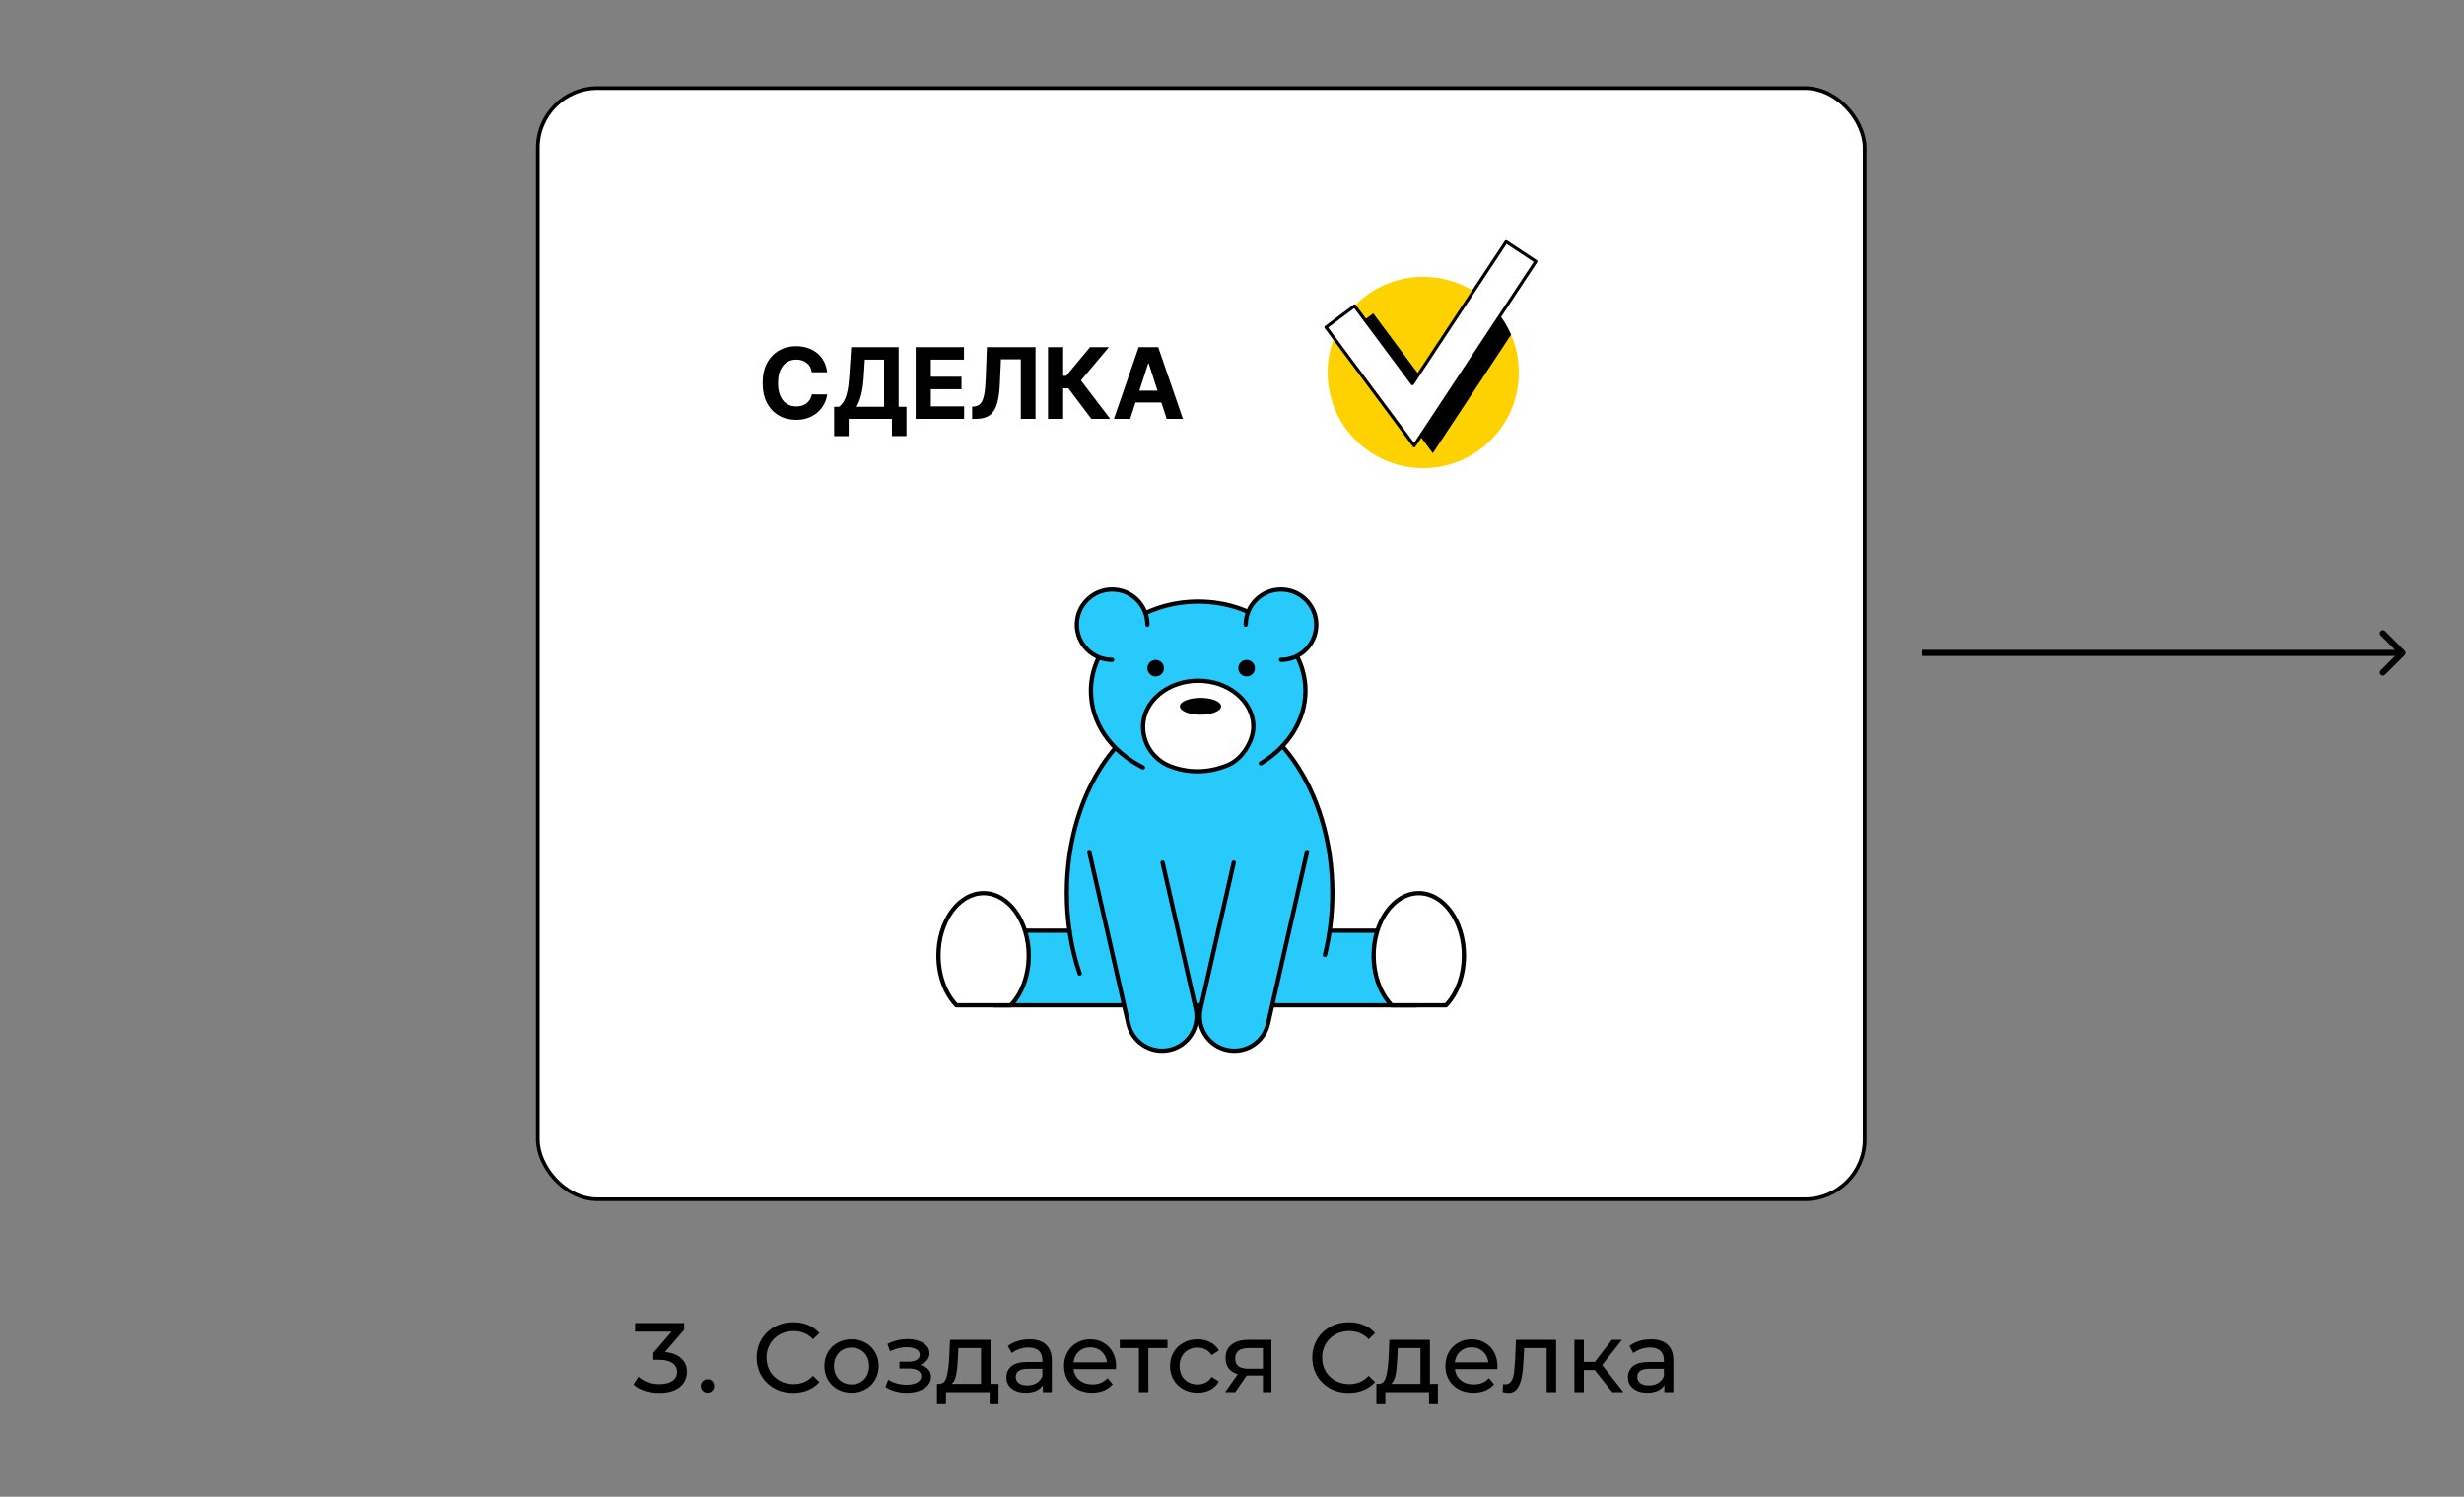 <svg width="400" height="243" viewBox="0 0 400 243" fill="none" xmlns="http://www.w3.org/2000/svg">
<rect x="0" y="0" width="400" height="243" fill="#808080" stroke="none"/>
<path d="M107.951 219.504C109.092 219.611 109.972 219.952 110.591 220.528C111.209 221.093 111.519 221.819 111.519 222.704C111.519 223.344 111.353 223.925 111.023 224.448C110.692 224.96 110.191 225.371 109.519 225.68C108.857 225.979 108.052 226.128 107.103 226.128C106.207 226.128 105.385 226.011 104.639 225.776C103.903 225.531 103.3 225.195 102.831 224.768L103.647 223.504C104.553 224.304 105.705 224.704 107.103 224.704C107.988 224.704 108.676 224.528 109.167 224.176C109.668 223.813 109.919 223.328 109.919 222.72C109.919 222.112 109.668 221.637 109.167 221.296C108.665 220.944 107.935 220.768 106.975 220.768H106.063V219.648L109.039 216.192H103.103V214.8H111.071V215.888L107.951 219.504ZM114.866 226.096C114.567 226.096 114.311 225.995 114.098 225.792C113.884 225.579 113.778 225.312 113.778 224.992C113.778 224.683 113.884 224.427 114.098 224.224C114.311 224.011 114.567 223.904 114.866 223.904C115.164 223.904 115.415 224.005 115.618 224.208C115.82 224.411 115.922 224.672 115.922 224.992C115.922 225.312 115.815 225.579 115.602 225.792C115.399 225.995 115.154 226.096 114.866 226.096ZM128.752 226.128C127.632 226.128 126.619 225.883 125.712 225.392C124.816 224.891 124.112 224.208 123.6 223.344C123.088 222.469 122.832 221.488 122.832 220.4C122.832 219.312 123.088 218.336 123.6 217.472C124.112 216.597 124.821 215.915 125.728 215.424C126.635 214.923 127.648 214.672 128.768 214.672C129.643 214.672 130.443 214.821 131.168 215.12C131.893 215.408 132.512 215.84 133.024 216.416L131.984 217.424C131.141 216.539 130.091 216.096 128.832 216.096C128 216.096 127.248 216.283 126.576 216.656C125.904 217.029 125.376 217.547 124.992 218.208C124.619 218.859 124.432 219.589 124.432 220.4C124.432 221.211 124.619 221.947 124.992 222.608C125.376 223.259 125.904 223.771 126.576 224.144C127.248 224.517 128 224.704 128.832 224.704C130.08 224.704 131.131 224.256 131.984 223.36L133.024 224.368C132.512 224.944 131.888 225.381 131.152 225.68C130.427 225.979 129.627 226.128 128.752 226.128ZM138.245 226.096C137.402 226.096 136.645 225.909 135.973 225.536C135.301 225.163 134.773 224.651 134.389 224C134.016 223.339 133.829 222.592 133.829 221.76C133.829 220.928 134.016 220.187 134.389 219.536C134.773 218.875 135.301 218.363 135.973 218C136.645 217.627 137.402 217.44 138.245 217.44C139.088 217.44 139.84 217.627 140.501 218C141.173 218.363 141.696 218.875 142.069 219.536C142.453 220.187 142.645 220.928 142.645 221.76C142.645 222.592 142.453 223.339 142.069 224C141.696 224.651 141.173 225.163 140.501 225.536C139.84 225.909 139.088 226.096 138.245 226.096ZM138.245 224.752C138.789 224.752 139.274 224.629 139.701 224.384C140.138 224.128 140.48 223.776 140.725 223.328C140.97 222.869 141.093 222.347 141.093 221.76C141.093 221.173 140.97 220.656 140.725 220.208C140.48 219.749 140.138 219.397 139.701 219.152C139.274 218.907 138.789 218.784 138.245 218.784C137.701 218.784 137.21 218.907 136.773 219.152C136.346 219.397 136.005 219.749 135.749 220.208C135.504 220.656 135.381 221.173 135.381 221.76C135.381 222.347 135.504 222.869 135.749 223.328C136.005 223.776 136.346 224.128 136.773 224.384C137.21 224.629 137.701 224.752 138.245 224.752ZM149.361 221.584C149.927 221.733 150.364 221.973 150.673 222.304C150.983 222.635 151.137 223.045 151.137 223.536C151.137 224.037 150.967 224.485 150.625 224.88C150.284 225.264 149.809 225.568 149.201 225.792C148.604 226.005 147.932 226.112 147.185 226.112C146.556 226.112 145.937 226.032 145.329 225.872C144.732 225.701 144.199 225.461 143.729 225.152L144.193 223.984C144.599 224.24 145.063 224.443 145.585 224.592C146.108 224.731 146.636 224.8 147.169 224.8C147.895 224.8 148.471 224.677 148.897 224.432C149.335 224.176 149.553 223.835 149.553 223.408C149.553 223.013 149.377 222.709 149.025 222.496C148.684 222.283 148.199 222.176 147.569 222.176H146.017V221.072H147.457C148.033 221.072 148.487 220.971 148.817 220.768C149.148 220.565 149.313 220.288 149.313 219.936C149.313 219.552 149.116 219.253 148.721 219.04C148.337 218.827 147.815 218.72 147.153 218.72C146.311 218.72 145.42 218.939 144.481 219.376L144.065 218.192C145.1 217.669 146.183 217.408 147.313 217.408C147.996 217.408 148.609 217.504 149.153 217.696C149.697 217.888 150.124 218.16 150.433 218.512C150.743 218.864 150.897 219.264 150.897 219.712C150.897 220.128 150.759 220.501 150.481 220.832C150.204 221.163 149.831 221.413 149.361 221.584ZM162.096 224.656V227.968H160.656V226H153.568V227.968H152.112V224.656H152.56C153.104 224.624 153.478 224.24 153.68 223.504C153.883 222.768 154.022 221.728 154.096 220.384L154.224 217.52H160.8V224.656H162.096ZM155.504 220.496C155.462 221.563 155.371 222.448 155.232 223.152C155.104 223.845 154.864 224.347 154.512 224.656H159.264V218.864H155.584L155.504 220.496ZM167.121 217.44C168.295 217.44 169.191 217.728 169.809 218.304C170.439 218.88 170.753 219.739 170.753 220.88V226H169.297V224.88C169.041 225.275 168.673 225.579 168.193 225.792C167.724 225.995 167.164 226.096 166.513 226.096C165.564 226.096 164.801 225.867 164.225 225.408C163.66 224.949 163.377 224.347 163.377 223.6C163.377 222.853 163.649 222.256 164.193 221.808C164.737 221.349 165.601 221.12 166.785 221.12H169.217V220.816C169.217 220.155 169.025 219.648 168.641 219.296C168.257 218.944 167.692 218.768 166.945 218.768C166.444 218.768 165.953 218.853 165.473 219.024C164.993 219.184 164.588 219.403 164.257 219.68L163.617 218.528C164.055 218.176 164.577 217.909 165.185 217.728C165.793 217.536 166.439 217.44 167.121 217.44ZM166.769 224.912C167.356 224.912 167.863 224.784 168.289 224.528C168.716 224.261 169.025 223.888 169.217 223.408V222.224H166.849C165.548 222.224 164.897 222.661 164.897 223.536C164.897 223.963 165.063 224.299 165.393 224.544C165.724 224.789 166.183 224.912 166.769 224.912ZM181.183 221.808C181.183 221.925 181.173 222.08 181.151 222.272H174.271C174.367 223.019 174.693 223.621 175.247 224.08C175.813 224.528 176.511 224.752 177.343 224.752C178.357 224.752 179.173 224.411 179.791 223.728L180.639 224.72C180.255 225.168 179.775 225.509 179.199 225.744C178.634 225.979 177.999 226.096 177.295 226.096C176.399 226.096 175.605 225.915 174.911 225.552C174.218 225.179 173.679 224.661 173.295 224C172.922 223.339 172.735 222.592 172.735 221.76C172.735 220.939 172.917 220.197 173.279 219.536C173.653 218.875 174.159 218.363 174.799 218C175.45 217.627 176.181 217.44 176.991 217.44C177.802 217.44 178.522 217.627 179.151 218C179.791 218.363 180.287 218.875 180.639 219.536C181.002 220.197 181.183 220.955 181.183 221.808ZM176.991 218.736C176.255 218.736 175.637 218.96 175.135 219.408C174.645 219.856 174.357 220.443 174.271 221.168H179.711C179.626 220.453 179.333 219.872 178.831 219.424C178.341 218.965 177.727 218.736 176.991 218.736ZM189.527 218.864H186.423V226H184.887V218.864H181.783V217.52H189.527V218.864ZM194.418 226.096C193.554 226.096 192.781 225.909 192.098 225.536C191.426 225.163 190.898 224.651 190.514 224C190.13 223.339 189.938 222.592 189.938 221.76C189.938 220.928 190.13 220.187 190.514 219.536C190.898 218.875 191.426 218.363 192.098 218C192.781 217.627 193.554 217.44 194.418 217.44C195.186 217.44 195.869 217.595 196.466 217.904C197.074 218.213 197.544 218.661 197.874 219.248L196.706 220C196.44 219.595 196.109 219.291 195.714 219.088C195.32 218.885 194.882 218.784 194.402 218.784C193.848 218.784 193.346 218.907 192.898 219.152C192.461 219.397 192.114 219.749 191.858 220.208C191.613 220.656 191.49 221.173 191.49 221.76C191.49 222.357 191.613 222.885 191.858 223.344C192.114 223.792 192.461 224.139 192.898 224.384C193.346 224.629 193.848 224.752 194.402 224.752C194.882 224.752 195.32 224.651 195.714 224.448C196.109 224.245 196.44 223.941 196.706 223.536L197.874 224.272C197.544 224.859 197.074 225.312 196.466 225.632C195.869 225.941 195.186 226.096 194.418 226.096ZM206.397 217.52V226H205.021V223.312H202.557H202.381L200.525 226H198.877L200.941 223.104C200.301 222.912 199.811 222.597 199.469 222.16C199.128 221.712 198.957 221.157 198.957 220.496C198.957 219.525 199.288 218.789 199.949 218.288C200.611 217.776 201.523 217.52 202.685 217.52H206.397ZM200.525 220.544C200.525 221.109 200.701 221.531 201.053 221.808C201.416 222.075 201.955 222.208 202.669 222.208H205.021V218.864H202.733C201.261 218.864 200.525 219.424 200.525 220.544ZM218.955 226.128C217.835 226.128 216.822 225.883 215.915 225.392C215.019 224.891 214.315 224.208 213.803 223.344C213.291 222.469 213.035 221.488 213.035 220.4C213.035 219.312 213.291 218.336 213.803 217.472C214.315 216.597 215.024 215.915 215.931 215.424C216.838 214.923 217.851 214.672 218.971 214.672C219.846 214.672 220.646 214.821 221.371 215.12C222.096 215.408 222.715 215.84 223.227 216.416L222.187 217.424C221.344 216.539 220.294 216.096 219.035 216.096C218.203 216.096 217.451 216.283 216.779 216.656C216.107 217.029 215.579 217.547 215.195 218.208C214.822 218.859 214.635 219.589 214.635 220.4C214.635 221.211 214.822 221.947 215.195 222.608C215.579 223.259 216.107 223.771 216.779 224.144C217.451 224.517 218.203 224.704 219.035 224.704C220.283 224.704 221.334 224.256 222.187 223.36L223.227 224.368C222.715 224.944 222.091 225.381 221.355 225.68C220.63 225.979 219.83 226.128 218.955 226.128ZM233.425 224.656V227.968H231.985V226H224.897V227.968H223.441V224.656H223.889C224.433 224.624 224.806 224.24 225.009 223.504C225.211 222.768 225.35 221.728 225.424 220.384L225.553 217.52H232.128V224.656H233.425ZM226.833 220.496C226.79 221.563 226.699 222.448 226.561 223.152C226.433 223.845 226.193 224.347 225.841 224.656H230.593V218.864H226.913L226.833 220.496ZM243.09 221.808C243.09 221.925 243.079 222.08 243.058 222.272H236.178C236.274 223.019 236.599 223.621 237.154 224.08C237.719 224.528 238.418 224.752 239.25 224.752C240.263 224.752 241.079 224.411 241.698 223.728L242.546 224.72C242.162 225.168 241.682 225.509 241.106 225.744C240.54 225.979 239.906 226.096 239.202 226.096C238.306 226.096 237.511 225.915 236.818 225.552C236.124 225.179 235.586 224.661 235.202 224C234.828 223.339 234.642 222.592 234.642 221.76C234.642 220.939 234.823 220.197 235.186 219.536C235.559 218.875 236.066 218.363 236.706 218C237.356 217.627 238.087 217.44 238.898 217.44C239.708 217.44 240.428 217.627 241.058 218C241.698 218.363 242.194 218.875 242.546 219.536C242.908 220.197 243.09 220.955 243.09 221.808ZM238.898 218.736C238.162 218.736 237.543 218.96 237.042 219.408C236.551 219.856 236.263 220.443 236.178 221.168H241.618C241.532 220.453 241.239 219.872 240.738 219.424C240.247 218.965 239.634 218.736 238.898 218.736ZM252.612 217.52V226H251.076V218.864H247.428L247.332 220.752C247.278 221.893 247.177 222.848 247.028 223.616C246.878 224.373 246.633 224.981 246.292 225.44C245.95 225.899 245.476 226.128 244.868 226.128C244.59 226.128 244.276 226.08 243.924 225.984L244.02 224.688C244.158 224.72 244.286 224.736 244.404 224.736C244.83 224.736 245.15 224.549 245.364 224.176C245.577 223.803 245.716 223.36 245.78 222.848C245.844 222.336 245.902 221.605 245.956 220.656L246.1 217.52H252.612ZM258.878 222.416H257.118V226H255.582V217.52H257.118V221.104H258.91L261.662 217.52H263.31L260.094 221.6L263.534 226H261.726L258.878 222.416ZM268.012 217.44C269.185 217.44 270.081 217.728 270.7 218.304C271.329 218.88 271.644 219.739 271.644 220.88V226H270.188V224.88C269.932 225.275 269.564 225.579 269.084 225.792C268.615 225.995 268.055 226.096 267.404 226.096C266.455 226.096 265.692 225.867 265.116 225.408C264.551 224.949 264.268 224.347 264.268 223.6C264.268 222.853 264.54 222.256 265.084 221.808C265.628 221.349 266.492 221.12 267.676 221.12H270.108V220.816C270.108 220.155 269.916 219.648 269.532 219.296C269.148 218.944 268.583 218.768 267.836 218.768C267.335 218.768 266.844 218.853 266.364 219.024C265.884 219.184 265.479 219.403 265.148 219.68L264.508 218.528C264.945 218.176 265.468 217.909 266.076 217.728C266.684 217.536 267.329 217.44 268.012 217.44ZM267.66 224.912C268.247 224.912 268.753 224.784 269.18 224.528C269.607 224.261 269.916 223.888 270.108 223.408V222.224H267.74C266.439 222.224 265.788 222.661 265.788 223.536C265.788 223.963 265.953 224.299 266.284 224.544C266.615 224.789 267.073 224.912 267.66 224.912Z" fill="black"/>
<rect x="87.3" y="14.3" width="215.4" height="180.4" rx="9.7" fill="white" stroke="black" stroke-width="0.6"/>
<path d="M134.278 60.438H131.79C131.744 60.115 131.652 59.83 131.511 59.58C131.371 59.326 131.191 59.11 130.972 58.932C130.752 58.754 130.498 58.617 130.21 58.523C129.926 58.428 129.617 58.381 129.284 58.381C128.682 58.381 128.157 58.53 127.71 58.83C127.263 59.125 126.917 59.557 126.67 60.125C126.424 60.689 126.301 61.375 126.301 62.182C126.301 63.011 126.424 63.708 126.67 64.273C126.92 64.837 127.269 65.263 127.716 65.551C128.163 65.839 128.68 65.983 129.267 65.983C129.597 65.983 129.902 65.939 130.182 65.852C130.466 65.765 130.718 65.638 130.938 65.472C131.157 65.301 131.339 65.095 131.483 64.852C131.631 64.61 131.733 64.333 131.79 64.023L134.278 64.034C134.214 64.568 134.053 65.083 133.795 65.579C133.542 66.072 133.199 66.513 132.767 66.903C132.339 67.29 131.828 67.597 131.233 67.824C130.642 68.047 129.973 68.159 129.227 68.159C128.189 68.159 127.261 67.924 126.443 67.454C125.629 66.985 124.985 66.305 124.511 65.415C124.042 64.525 123.807 63.447 123.807 62.182C123.807 60.913 124.045 59.833 124.523 58.943C125 58.053 125.648 57.375 126.466 56.909C127.284 56.439 128.205 56.205 129.227 56.205C129.902 56.205 130.527 56.299 131.102 56.489C131.682 56.678 132.195 56.955 132.642 57.318C133.089 57.678 133.453 58.119 133.733 58.642C134.017 59.165 134.199 59.763 134.278 60.438ZM135.412 70.807V66.04H136.202C136.471 65.847 136.717 65.574 136.94 65.222C137.164 64.865 137.355 64.375 137.514 63.75C137.673 63.121 137.787 62.299 137.855 61.284L138.185 56.364H145.884V66.04H147.156V70.796H144.793V68H137.776V70.807H135.412ZM139.043 66.04H143.52V58.392H140.401L140.219 61.284C140.17 62.053 140.088 62.735 139.974 63.33C139.865 63.924 139.73 64.445 139.571 64.892C139.416 65.335 139.24 65.718 139.043 66.04ZM148.652 68V56.364H156.493V58.392H151.112V61.165H156.089V63.193H151.112V65.972H156.516V68H148.652ZM157.818 68V66.023L158.148 65.994C158.572 65.96 158.915 65.799 159.176 65.511C159.438 65.22 159.633 64.756 159.761 64.119C159.894 63.479 159.979 62.619 160.017 61.54L160.21 56.364H168.108V68H165.716V58.335H162.494L162.312 62.386C162.252 63.689 162.097 64.754 161.847 65.579C161.6 66.405 161.206 67.015 160.665 67.409C160.127 67.803 159.39 68 158.455 68H157.818ZM177.176 68L173.438 63.04H172.597V68H170.136V56.364H172.597V61.011H173.091L176.955 56.364H180.017L175.477 61.761L180.227 68H177.176ZM183.47 68H180.834L184.851 56.364H188.021L192.033 68H189.396L186.482 59.023H186.391L183.47 68ZM183.305 63.426H189.533V65.347H183.305V63.426Z" fill="black"/>
<path d="M231.04 76C239.612 76 246.56 69.048 246.56 60.472C246.56 51.896 239.612 44.944 231.04 44.944C222.468 44.944 215.52 51.896 215.52 60.472C215.52 69.048 222.468 76 231.04 76Z" fill="#FED101"/>
<path d="M218.285 54.334L232.601 73.576L245.302 54.342C244.467 52.402 243.247 50.667 241.74 49.229L232.319 63.496L222.929 50.877L218.285 54.334Z" fill="black"/>
<path d="M229.572 72.366L215.256 53.124L219.9 49.665L229.29 62.286L244.497 39.257L249.328 42.45L229.572 72.366Z" fill="white"/>
<path d="M229.572 72.622C229.49 72.622 229.415 72.584 229.367 72.52L215.051 53.278C214.966 53.165 214.989 53.004 215.105 52.919L219.748 49.462C219.802 49.421 219.871 49.406 219.938 49.413C220.005 49.424 220.066 49.46 220.107 49.513L229.28 61.84L244.285 39.116C244.323 39.06 244.38 39.019 244.446 39.006C244.513 38.99 244.582 39.006 244.638 39.044L249.467 42.238C249.585 42.315 249.618 42.473 249.538 42.591L229.787 72.507C229.741 72.576 229.664 72.62 229.579 72.622C229.577 72.622 229.574 72.622 229.572 72.622ZM215.615 53.176L229.561 71.917L248.975 42.522L244.572 39.613L229.505 62.43C229.459 62.499 229.382 62.543 229.297 62.545C229.215 62.54 229.133 62.509 229.085 62.443L219.846 50.026L215.615 53.176Z" fill="black"/>
<path d="M215.851 151.1C216.138 149.117 216.292 147.065 216.292 144.961C216.292 128.131 206.642 114.487 194.737 114.487C182.832 114.487 173.182 128.131 173.182 144.961C173.182 147.065 173.341 149.115 173.628 151.1H161.357V163.206H229.893V151.1H215.851Z" fill="#27CAFB"/>
<path d="M229.895 163.552H161.359C161.167 163.552 161.012 163.396 161.012 163.206V151.1C161.012 150.908 161.168 150.754 161.359 150.754H173.621C173.813 150.754 173.968 150.909 173.968 151.1C173.968 151.29 173.812 151.447 173.621 151.447H161.707V162.86H229.548V151.447H215.854C215.662 151.447 215.506 151.291 215.506 151.1C215.506 150.908 215.662 150.754 215.854 150.754H229.896C230.089 150.754 230.245 150.909 230.245 151.1V163.206C230.245 163.398 230.089 163.552 229.896 163.552H229.895Z" fill="black"/>
<path d="M175.274 158.413C175.129 158.413 174.993 158.322 174.944 158.177C173.546 154.032 172.837 149.585 172.837 144.961C172.837 127.966 182.662 114.139 194.738 114.139C206.815 114.139 216.64 127.966 216.64 144.961C216.64 148.442 216.232 151.858 215.426 155.114C215.38 155.3 215.191 155.413 215.005 155.367C214.819 155.322 214.706 155.133 214.751 154.947C215.544 151.746 215.945 148.386 215.945 144.961C215.945 128.348 206.432 114.833 194.738 114.833C183.045 114.833 173.531 128.348 173.531 144.961C173.531 149.51 174.229 153.883 175.603 157.955C175.664 158.136 175.567 158.333 175.386 158.394C175.349 158.407 175.312 158.413 175.275 158.413H175.274Z" fill="black"/>
<path d="M164.089 163.206C165.858 161.357 167.005 158.433 167.005 155.133C167.005 149.538 163.724 145.003 159.677 145.003C155.63 145.003 152.348 149.538 152.348 155.133C152.348 158.433 153.497 161.357 155.264 163.206H164.089Z" fill="white"/>
<path d="M234.737 163.206C236.507 161.357 237.653 158.433 237.653 155.133C237.653 149.538 234.372 145.003 230.325 145.003C226.278 145.003 222.997 149.538 222.997 155.133C222.997 158.433 224.145 161.357 225.913 163.206H234.737Z" fill="white"/>
<path d="M188.732 140.034L194.115 163.755C194.798 166.769 192.903 169.765 189.882 170.447C186.86 171.129 183.856 169.239 183.173 166.225L176.84 138.319L188.732 140.036V140.034Z" fill="#27CAFB"/>
<path d="M200.288 140.034L194.906 163.755C194.222 166.769 196.117 169.765 199.138 170.447C202.16 171.129 205.164 169.239 205.848 166.225L212.18 138.319L200.288 140.036V140.034Z" fill="#27CAFB"/>
<path d="M185.546 124.591C180.488 122.055 177.104 117.44 177.104 112.166C177.104 104.16 184.901 97.672 194.516 97.672C204.132 97.672 211.928 104.162 211.928 112.166C211.928 117.01 209.074 121.299 204.688 123.931L185.546 124.591Z" fill="#27CAFB"/>
<path d="M194.516 110.518C189.57 110.518 185.561 113.856 185.561 117.973C185.561 120.685 187.127 123.489 189.904 124.365C196.049 126.302 199.75 124.025 199.75 124.025C202.005 122.671 203.474 120.465 203.474 117.973C203.474 113.856 199.464 110.518 194.518 110.518H194.516Z" fill="white"/>
<path d="M194.387 125.566C192.394 125.566 190.786 125.093 189.773 124.687C187.004 123.575 185.213 120.94 185.213 117.974C185.213 113.672 189.386 110.172 194.516 110.172C199.647 110.172 203.82 113.672 203.82 117.974C203.82 120.476 201.837 123.516 199.576 124.48C197.683 125.286 195.922 125.566 194.389 125.566H194.387ZM194.516 110.865C189.77 110.865 185.907 114.054 185.907 117.974C185.907 120.657 187.527 123.039 190.031 124.044C191.723 124.723 195.178 125.599 199.302 123.843C201.339 122.975 203.126 120.232 203.126 117.974C203.126 114.054 199.263 110.865 194.516 110.865Z" fill="black"/>
<path d="M194.888 116.039C196.738 116.039 198.237 115.425 198.237 114.668C198.237 113.91 196.738 113.296 194.888 113.296C193.039 113.296 191.539 113.91 191.539 114.668C191.539 115.425 193.039 116.039 194.888 116.039Z" fill="#020202"/>
<path d="M187.611 109.826C188.355 109.825 188.958 109.222 188.957 108.479C188.955 107.737 188.351 107.136 187.606 107.137C186.861 107.138 186.258 107.741 186.26 108.484C186.261 109.226 186.866 109.827 187.611 109.826Z" fill="black"/>
<path d="M202.378 109.822C203.122 109.821 203.725 109.218 203.724 108.476C203.723 107.733 203.118 107.132 202.373 107.133C201.628 107.135 201.026 107.738 201.027 108.48C201.028 109.223 201.633 109.824 202.378 109.822Z" fill="black"/>
<path d="M164.089 163.552H155.264C155.17 163.552 155.078 163.512 155.012 163.445C153.098 161.443 152 158.413 152 155.131C152 149.354 155.444 144.656 159.677 144.656C163.909 144.656 167.353 149.356 167.353 155.131C167.353 158.413 166.255 161.443 164.341 163.445C164.275 163.514 164.185 163.552 164.089 163.552ZM155.414 162.858H163.938C165.667 160.984 166.657 158.177 166.657 155.131C166.657 149.738 163.525 145.349 159.675 145.349C155.825 145.349 152.693 149.738 152.693 155.131C152.693 158.177 153.682 160.982 155.412 162.858H155.414Z" fill="black"/>
<path d="M234.738 163.552H225.911C225.817 163.552 225.725 163.512 225.659 163.445C223.745 161.443 222.647 158.413 222.647 155.131C222.647 149.354 226.091 144.656 230.324 144.656C234.556 144.656 238 149.356 238 155.131C238 158.411 236.902 161.442 234.988 163.445C234.922 163.514 234.832 163.552 234.736 163.552H234.738ZM226.062 162.858H234.586C236.316 160.984 237.305 158.177 237.305 155.131C237.305 149.738 234.174 145.349 230.324 145.349C226.473 145.349 223.342 149.738 223.342 155.131C223.342 158.177 224.331 160.982 226.061 162.858H226.062Z" fill="black"/>
<path d="M188.644 170.931C185.923 170.931 183.459 169.057 182.834 166.3L176.501 138.393C176.458 138.206 176.577 138.02 176.762 137.978C176.948 137.935 177.136 138.053 177.178 138.239L183.511 166.146C184.152 168.969 186.975 170.744 189.805 170.107C191.175 169.798 192.344 168.975 193.094 167.79C193.844 166.604 194.086 165.198 193.776 163.832L188.393 140.111C188.351 139.924 188.469 139.739 188.655 139.696C188.842 139.654 189.028 139.772 189.07 139.957L194.453 163.678C194.805 165.225 194.531 166.818 193.681 168.159C192.832 169.502 191.511 170.433 189.959 170.784C189.518 170.883 189.077 170.931 188.644 170.931Z" fill="black"/>
<path d="M200.377 170.931C199.942 170.931 199.502 170.884 199.061 170.784C197.51 170.433 196.186 169.502 195.337 168.159C194.488 166.816 194.214 165.225 194.565 163.678L199.948 139.957C199.991 139.77 200.177 139.654 200.364 139.696C200.552 139.739 200.668 139.924 200.626 140.111L195.243 163.832C194.932 165.198 195.175 166.604 195.925 167.79C196.675 168.975 197.844 169.799 199.214 170.107C202.045 170.746 204.868 168.969 205.507 166.146L211.84 138.239C211.883 138.051 212.069 137.935 212.256 137.978C212.444 138.02 212.56 138.206 212.518 138.393L206.185 166.3C205.559 169.055 203.096 170.931 200.375 170.931H200.377Z" fill="black"/>
<path d="M185.547 124.937C185.495 124.937 185.441 124.925 185.391 124.899C179.984 122.19 176.756 117.429 176.756 112.164C176.756 103.981 184.723 97.323 194.515 97.323C204.307 97.323 212.273 103.981 212.273 112.164C212.273 116.933 209.504 121.442 204.865 124.226C204.699 124.326 204.487 124.272 204.387 124.109C204.288 123.945 204.342 123.731 204.506 123.632C208.934 120.975 211.577 116.688 211.577 112.164C211.577 104.363 203.923 98.017 194.513 98.017C185.104 98.017 177.449 104.363 177.449 112.164C177.449 117.161 180.534 121.69 185.701 124.28C185.873 124.366 185.942 124.574 185.855 124.745C185.794 124.866 185.673 124.937 185.545 124.937H185.547Z" fill="black"/>
<path d="M207.957 107.131C211.119 107.131 213.682 104.574 213.682 101.42C213.682 98.265 211.119 95.71 207.957 95.71C204.795 95.71 202.231 98.267 202.231 101.42L207.957 107.131Z" fill="#27CAFB"/>
<path d="M207.957 107.477C207.765 107.477 207.61 107.321 207.61 107.129C207.61 106.937 207.766 106.783 207.957 106.783C210.922 106.783 213.335 104.377 213.335 101.42C213.335 98.462 210.923 96.056 207.957 96.056C204.991 96.056 202.579 98.462 202.579 101.42C202.579 101.612 202.423 101.767 202.232 101.767C202.042 101.767 201.886 101.612 201.886 101.42C201.886 98.08 204.609 95.363 207.958 95.363C211.308 95.363 214.031 98.08 214.031 101.42C214.031 104.76 211.308 107.477 207.958 107.477H207.957Z" fill="black"/>
<path d="M180.541 107.131C177.38 107.131 174.817 104.574 174.817 101.42C174.817 98.265 177.38 95.71 180.541 95.71C183.703 95.71 186.268 98.267 186.268 101.42L180.541 107.131Z" fill="#27CAFB"/>
<path d="M180.542 107.477C177.192 107.477 174.469 104.76 174.469 101.42C174.469 98.08 177.192 95.363 180.542 95.363C183.891 95.363 186.614 98.08 186.614 101.42C186.614 101.612 186.459 101.767 186.266 101.767C186.074 101.767 185.918 101.612 185.918 101.42C185.918 98.462 183.506 96.056 180.54 96.056C177.574 96.056 175.162 98.462 175.162 101.42C175.162 104.377 177.574 106.783 180.54 106.783C180.732 106.783 180.887 106.939 180.887 107.129C180.887 107.319 180.731 107.477 180.54 107.477H180.542Z" fill="black"/>
<path d="M390.354 106.354C390.549 106.158 390.549 105.842 390.354 105.646L387.172 102.464C386.976 102.269 386.66 102.269 386.464 102.464C386.269 102.66 386.269 102.976 386.464 103.172L389.293 106L386.464 108.828C386.269 109.024 386.269 109.34 386.464 109.536C386.66 109.731 386.976 109.731 387.172 109.536L390.354 106.354ZM312 106.5H390V105.5H312V106.5Z" fill="black"/>
</svg>
